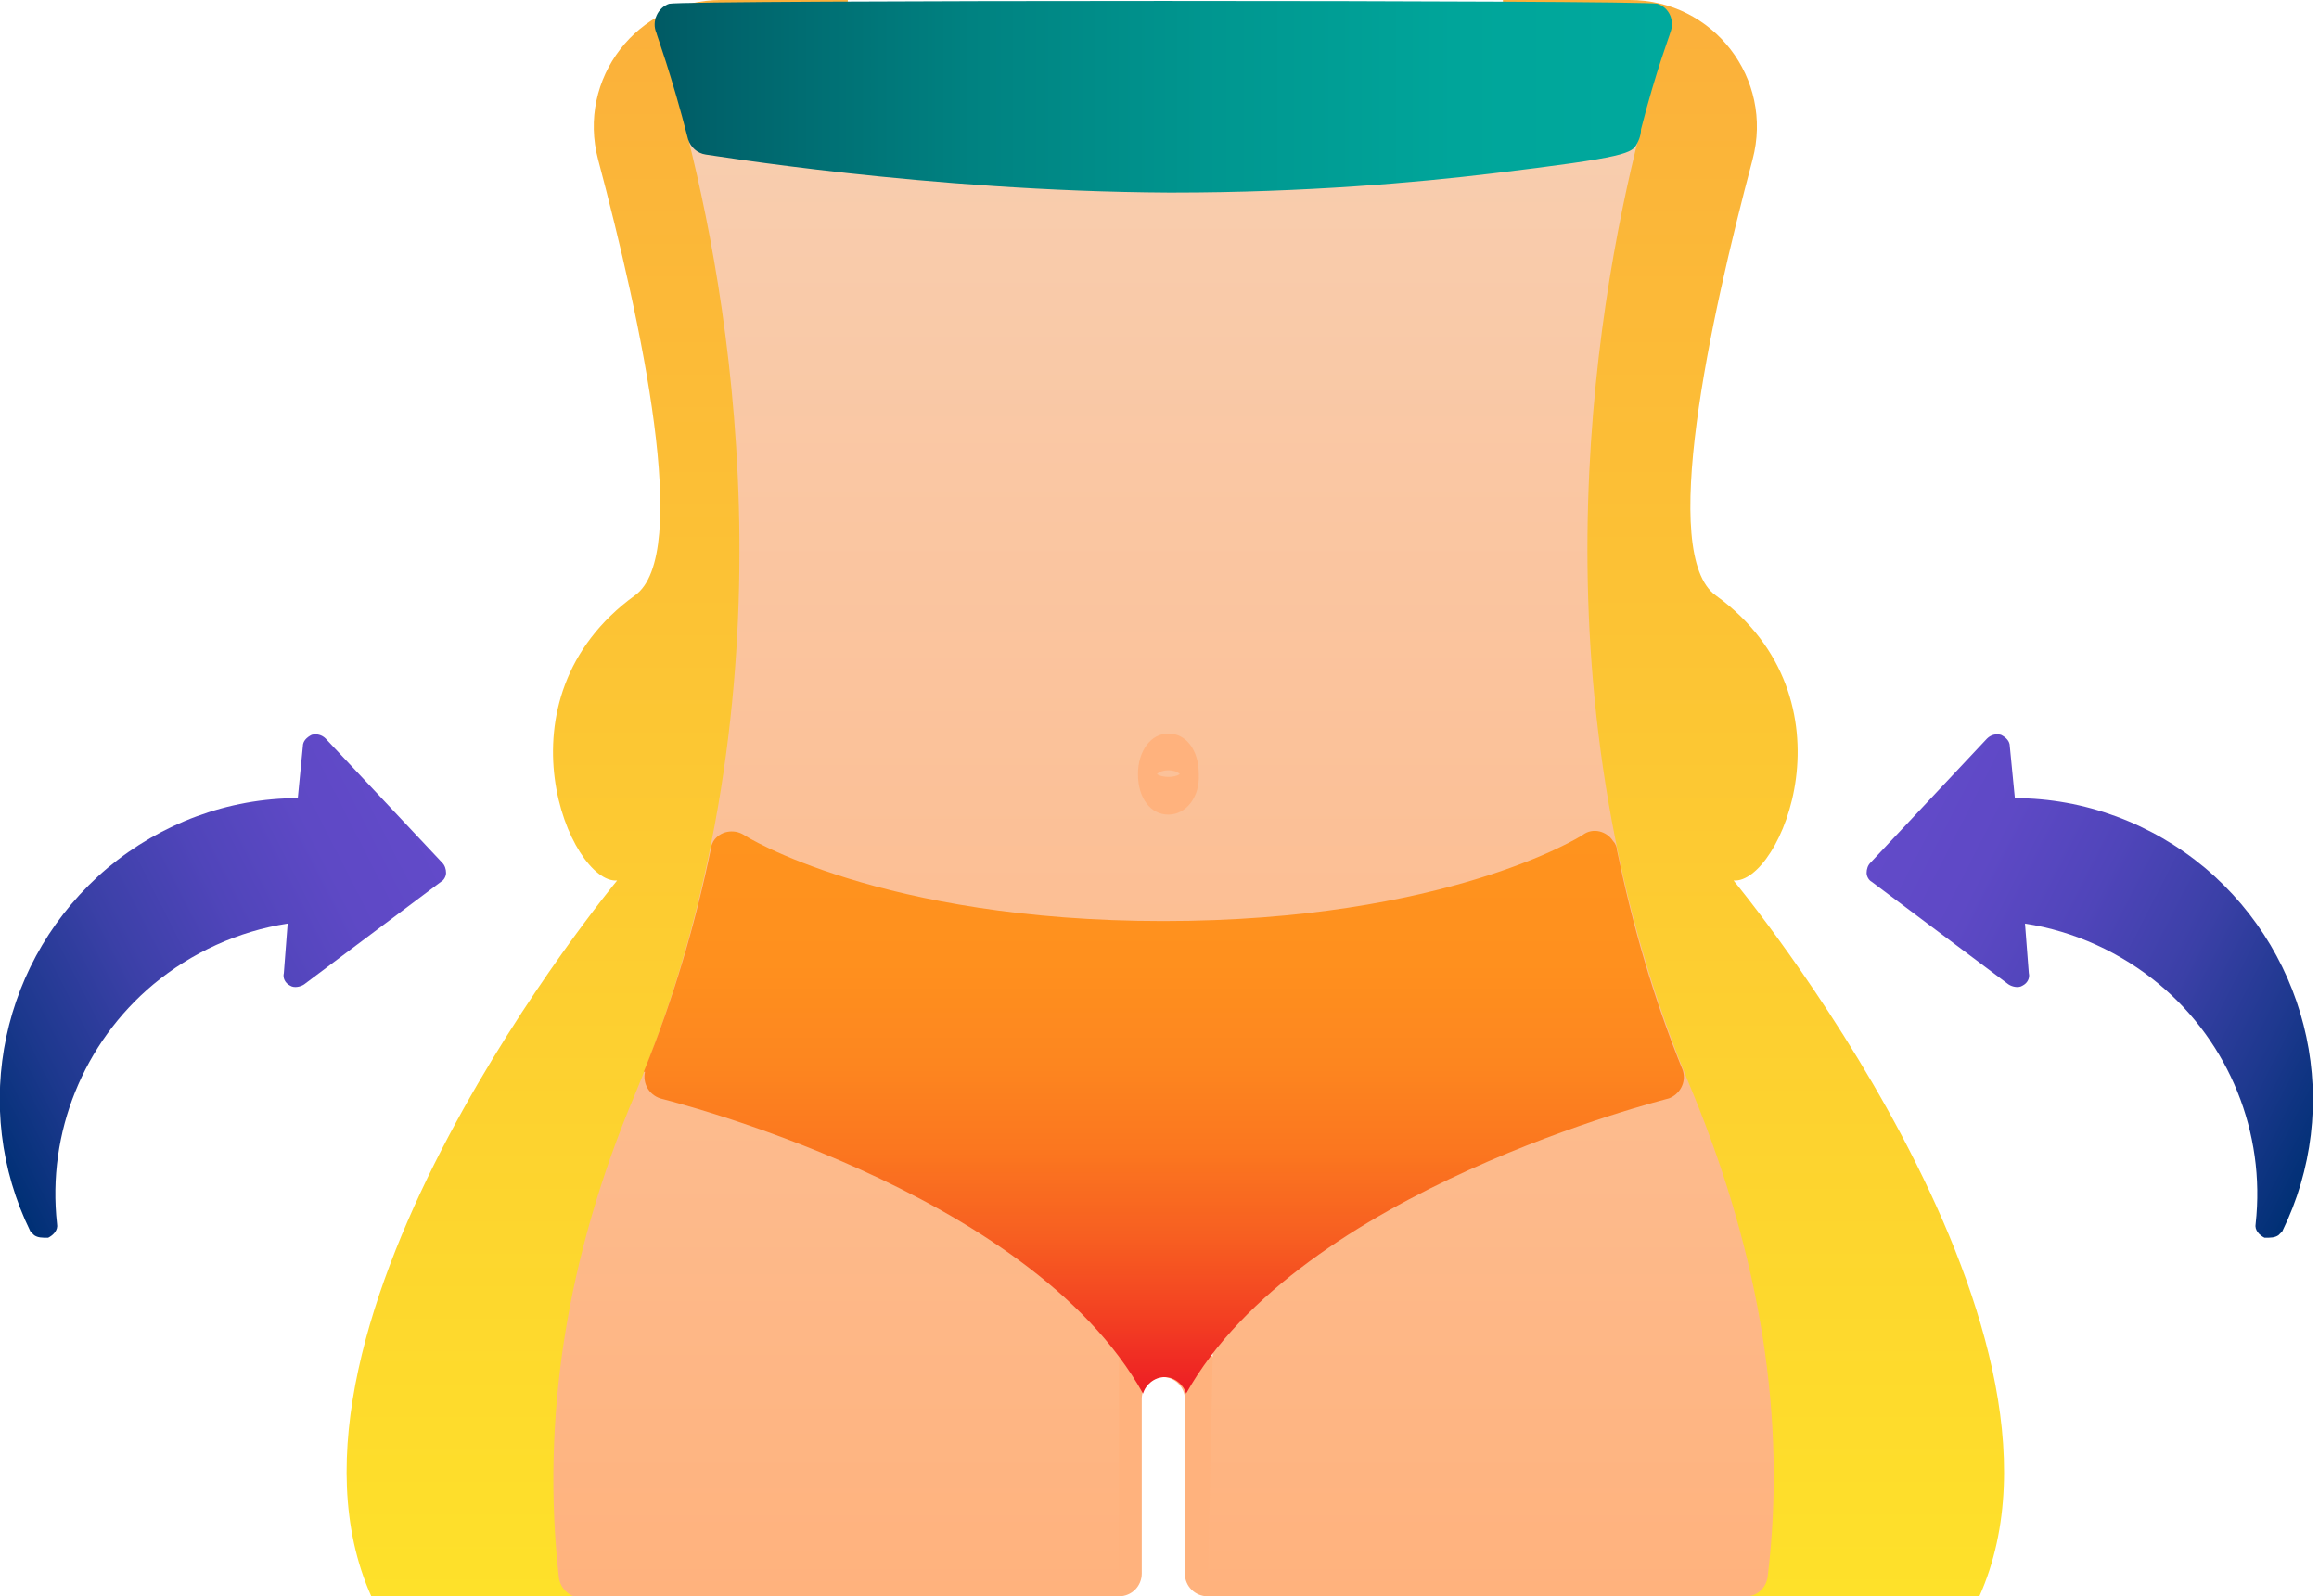<?xml version="1.0" encoding="UTF-8"?> <svg xmlns="http://www.w3.org/2000/svg" width="183" height="126" viewBox="0 0 183 126" fill="none"> <g clip-path="url(#clip0)"> <path d="M128.6 0C135.2 0 140 6.2 138.3 12.6C134.9 25.4 130.9 43.8 135.4 47C146.7 55.2 140.5 69.8 136.8 69.5C136.8 69.5 165.8 104.5 156.2 126H118.6V0H128.6Z" fill="url(#paint0_linear)"></path> <path d="M179.8 97.5C179.9 97.4 180 97.3 180.1 97.2C184.9 87.4 182.4 75.6 174 68.5C169.8 65 164.5 63 159 63L158.6 58.9C158.6 58.5 158.3 58.2 157.9 58C157.5 57.9 157.1 58 156.8 58.3L147.6 68.1C147.4 68.3 147.3 68.6 147.3 68.9C147.3 69.2 147.5 69.5 147.7 69.6L158.5 77.7C158.8 77.9 159.3 78 159.6 77.8C160 77.6 160.2 77.2 160.1 76.8L159.8 72.9C163.7 73.5 167.4 75.2 170.4 77.7C175.9 82.3 178.8 89.4 178 96.6C177.9 97.1 178.3 97.5 178.7 97.7C179.2 97.7 179.5 97.7 179.8 97.5Z" fill="url(#paint1_linear)"></path> <path d="M56.9 0C50.3 0 45.5 6.2 47.2 12.6C50.6 25.4 54.6 43.8 50.1 47C38.8 55.2 45 69.8 48.7 69.5C48.7 69.5 19.7 104.5 29.3 126H66.9V0H56.9Z" fill="url(#paint2_linear)"></path> <path d="M95.3 126C94.3 126 93.5 125.2 93.5 124.2V110.4C93.5 109.5 92.7 108.7 91.8 108.7C90.9 108.7 90.1 109.5 90.1 110.4V124.2C90.1 125.2 89.3 126 88.3 126C87.3 126 86.5 125.2 86.5 124.2V110.4C86.5 107.5 88.9 105.2 91.7 105.2C94.6 105.2 96.9 107.6 96.9 110.4V124.2C97 125.2 96.2 126 95.3 126Z" fill="#FFB27D"></path> <path d="M133.6 86.3C120.6 55.5 125.8 24.7 129.4 10.5H127C127.2 9.4 127.5 8.4 127.8 7.5C111.1 7.5 55.7 8.5 55.7 8.5C55.7 8.5 56.1 9.3 56.8 10.9H54.3C57.9 25.2 62.9 55.7 50.1 86.4C44.7 99.2 42.7 112 44.1 124.5C44.2 125.4 45 126.1 45.8 126.1C45.9 126.1 45.9 126.1 46 126.1H88.3V97.4H95.9L95.3 126H137.6C137.7 126 137.7 126 137.8 126C138.7 126 139.4 125.3 139.5 124.4C141 112 138.9 99.2 133.6 86.3Z" fill="url(#paint3_linear)"></path> <path d="M130.8 0.3C129.9 -4.88311e-05 53.7 -4.88311e-05 52.8 0.3C51.9 0.6 51.4 1.7 51.8 2.6C51.8 2.7 53 5.9 54.3 11C54.5 11.6 55 12.1 55.7 12.2C55.9 12.2 73.1 15.1 92.2 15.2C92.3 15.2 92.3 15.2 92.3 15.2C92.4 15.2 92.5 15.2 92.6 15.2C103 15.2 111.9 14.4 117.7 13.7C128.5 12.4 128.8 12.1 129.2 11.3C129.2 11.3 129.5 10.8 129.5 10.2C130.7 5.5 131.8 2.7 131.8 2.6C132.2 1.6 131.7 0.6 130.8 0.3Z" fill="url(#paint4_linear)"></path> <path d="M92.2 64.3C90.8 64.3 89.8 63 89.8 61.1C89.8 59.3 90.8 57.9 92.2 57.9C93.6 57.9 94.6 59.2 94.6 61.1C94.7 62.9 93.6 64.3 92.2 64.3ZM91.3 61.1C91.7 61.4 92.7 61.4 93.1 61.1C92.7 60.7 91.7 60.7 91.3 61.1Z" fill="#FFB27D"></path> <path d="M2.7 97.5C2.6 97.4 2.5 97.3 2.4 97.2C-2.4 87.4 0.1 75.6 8.5 68.5C12.7 65 18 63 23.5 63L23.9 58.9C23.9 58.5 24.2 58.2 24.6 58C25 57.9 25.4 58 25.7 58.3L34.9 68.1C35.1 68.3 35.2 68.6 35.2 68.9C35.2 69.2 35 69.5 34.8 69.6L24 77.7C23.7 77.9 23.2 78 22.9 77.8C22.5 77.6 22.3 77.2 22.4 76.8L22.7 72.9C18.8 73.5 15.1 75.2 12.1 77.7C6.6 82.3 3.7 89.4 4.5 96.6C4.6 97.1 4.2 97.5 3.8 97.7C3.3 97.7 3 97.7 2.7 97.5Z" fill="url(#paint5_linear)"></path> <path d="M132.8 84.5C130.4 78.6 128.8 72.9 127.6 67.1C127.6 66.9 127.5 66.6 127.3 66.4C126.8 65.6 125.7 65.3 124.9 65.9C124.8 66 114.1 72.7 91.8 72.7C69.5 72.7 58.8 66 58.7 65.9C57.9 65.4 56.8 65.6 56.3 66.4C56.2 66.6 56.1 66.8 56.1 67C54.9 72.8 53.2 78.7 50.8 84.6C50.8 84.6 50.8 84.6 50.9 84.6C50.7 85.5 51.2 86.4 52.1 86.7C52.4 86.8 81.2 93.8 90.2 110C90.4 109.3 91.1 108.7 91.9 108.7C92.7 108.7 93.4 109.3 93.6 110C102.6 93.9 131.4 86.8 131.7 86.7C132.5 86.4 133.1 85.5 132.8 84.5Z" fill="url(#paint6_linear)"></path> </g> <defs> <linearGradient id="paint0_linear" x1="138.368" y1="0" x2="138.368" y2="125.96" gradientUnits="userSpaceOnUse"> <stop stop-color="#FBB03B"></stop> <stop offset="1" stop-color="#FEE12A"></stop> </linearGradient> <linearGradient id="paint1_linear" x1="147.982" y1="67.372" x2="185.452" y2="86.506" gradientUnits="userSpaceOnUse"> <stop stop-color="#624AC9"></stop> <stop offset="0.19" stop-color="#5E49C5"></stop> <stop offset="0.397" stop-color="#5045BA"></stop> <stop offset="0.613" stop-color="#3B40A7"></stop> <stop offset="0.833" stop-color="#1C388D"></stop> <stop offset="1" stop-color="#003075"></stop> </linearGradient> <linearGradient id="paint2_linear" x1="47.143" y1="0" x2="47.143" y2="125.96" gradientUnits="userSpaceOnUse"> <stop stop-color="#FBB03B"></stop> <stop offset="1" stop-color="#FEE12A"></stop> </linearGradient> <linearGradient id="paint3_linear" x1="91.788" y1="125.96" x2="91.788" y2="7.526" gradientUnits="userSpaceOnUse"> <stop stop-color="#FFB27D"></stop> <stop offset="1" stop-color="#F8CEB0"></stop> </linearGradient> <linearGradient id="paint4_linear" x1="51.647" y1="7.526" x2="131.929" y2="7.526" gradientUnits="userSpaceOnUse"> <stop stop-color="#005A64"></stop> <stop offset="0.065" stop-color="#00636B"></stop> <stop offset="0.312" stop-color="#008281"></stop> <stop offset="0.554" stop-color="#009790"></stop> <stop offset="0.787" stop-color="#00A59A"></stop> <stop offset="1" stop-color="#00A99D"></stop> </linearGradient> <linearGradient id="paint5_linear" x1="34.495" y1="67.37" x2="-2.975" y2="86.504" gradientUnits="userSpaceOnUse"> <stop stop-color="#624AC9"></stop> <stop offset="0.19" stop-color="#5E49C5"></stop> <stop offset="0.397" stop-color="#5045BA"></stop> <stop offset="0.613" stop-color="#3B40A7"></stop> <stop offset="0.833" stop-color="#1C388D"></stop> <stop offset="1" stop-color="#003075"></stop> </linearGradient> <linearGradient id="paint6_linear" x1="91.781" y1="109.956" x2="91.781" y2="65.696" gradientUnits="userSpaceOnUse"> <stop stop-color="#ED1C24"></stop> <stop offset="0.005" stop-color="#ED1E24"></stop> <stop offset="0.14" stop-color="#F34122"></stop> <stop offset="0.28" stop-color="#F75F21"></stop> <stop offset="0.429" stop-color="#FB761F"></stop> <stop offset="0.589" stop-color="#FD861F"></stop> <stop offset="0.766" stop-color="#FF901E"></stop> <stop offset="1" stop-color="#FF931E"></stop> </linearGradient> <clipPath id="clip0"> <rect width="182.5" height="126" fill="white"></rect> </clipPath> </defs> </svg> 